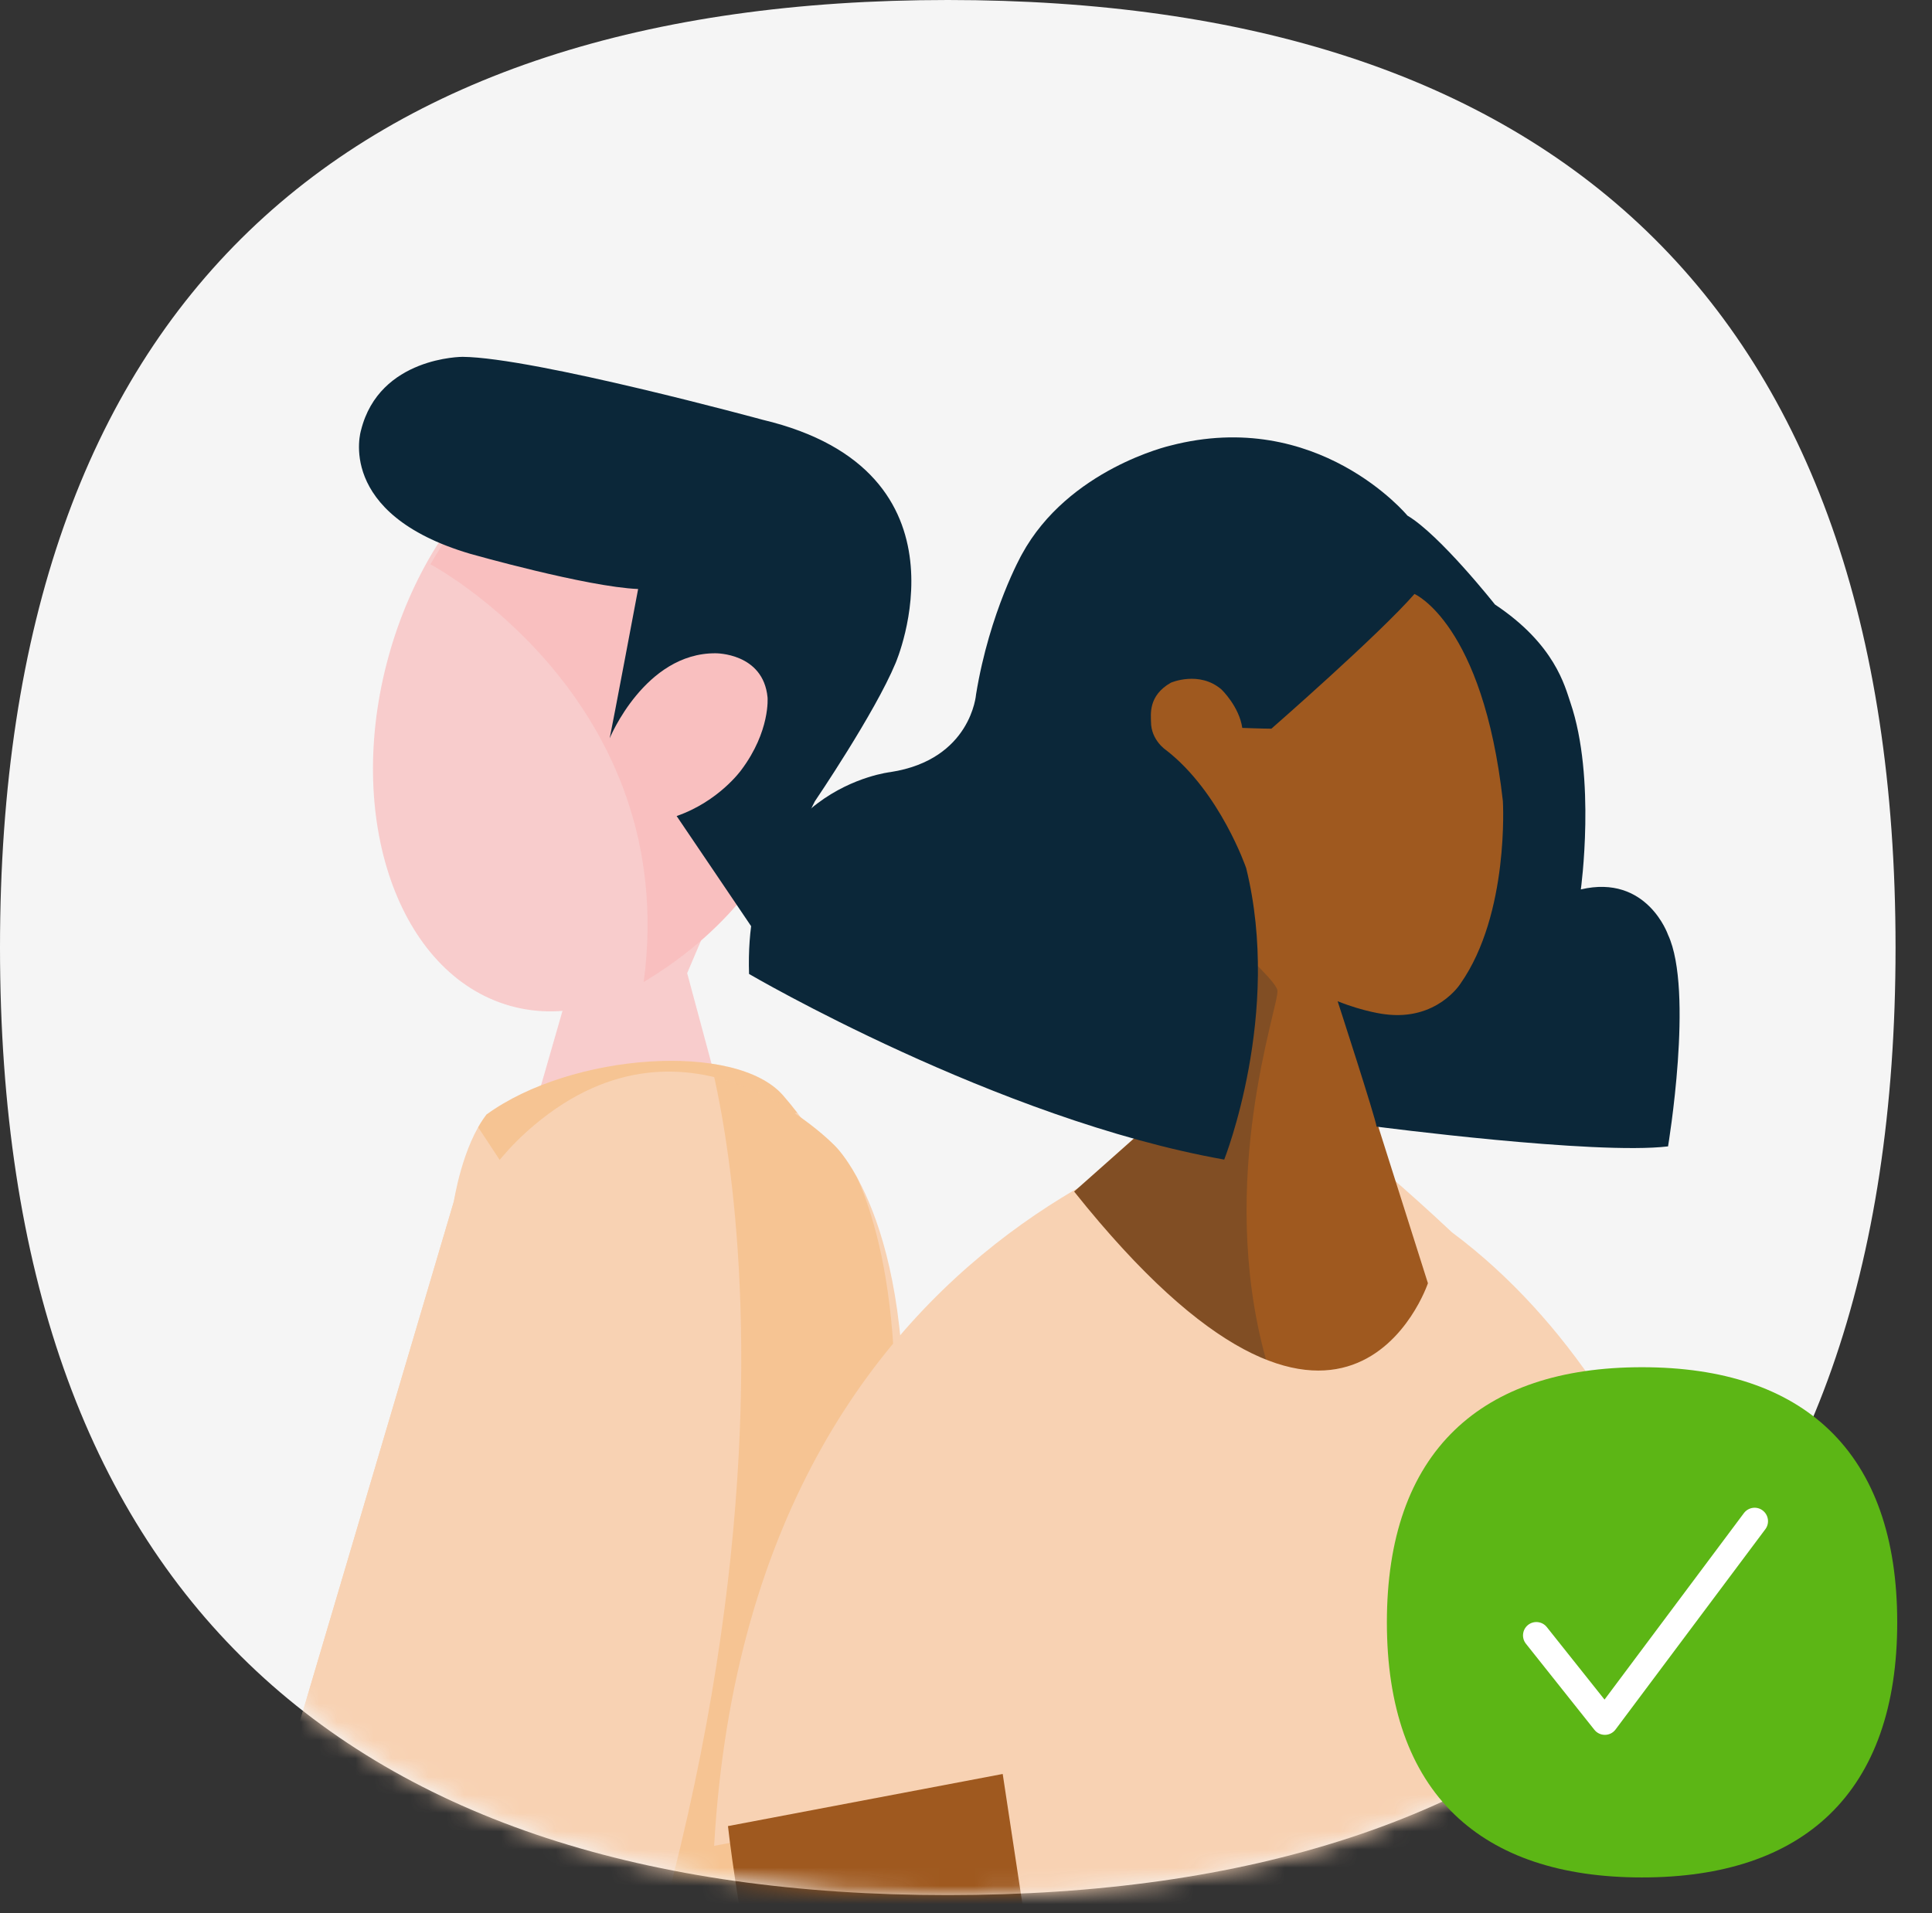 <svg width="106" height="105" viewBox="0 0 106 105" fill="none" xmlns="http://www.w3.org/2000/svg">
<rect x="0" y="0" width="106" height="105" fill="#333333" stroke="none"/>
<path d="M0 52C0 16.511 19.059 0 52 0C84.941 0 104 16.511 104 52C104 87.489 84.941 104 52 104C19.059 104 0 87.489 0 52Z" fill="#F5F5F5"/>
<mask id="mask0_708_13613" style="mask-type:alpha" maskUnits="userSpaceOnUse" x="0" y="0" width="105" height="105">
<path d="M0.174 52.026C0.174 16.537 19.233 0.026 52.174 0.026C85.114 0.026 104.174 16.537 104.174 52.026C104.174 87.516 85.114 104.026 52.174 104.026C19.233 104.026 0.174 87.516 0.174 52.026Z" fill="#F5F5F5"/>
</mask>
<g mask="url(#mask0_708_13613)">
<path d="M29.012 61.897L31.202 54.295L36.929 41.102L39.402 40.019L41.33 44.871L37.702 53.406L39.256 59.186L33.626 62.183L29.012 61.897Z" fill="#F8CCCC"/>
<path d="M27.988 55.198C21.858 53.469 18.871 44.881 21.319 36.021C23.767 27.161 30.723 21.38 36.853 23.11C42.983 24.839 45.971 33.427 43.523 42.287C41.075 51.147 34.119 56.927 27.988 55.198Z" fill="#F8CCCC"/>
<path d="M35.317 53.891C40.142 50.989 43.152 46.933 44.629 41.646C47.469 31.478 45.034 25.222 38.132 22.459C32.194 20.079 26.441 26.114 23.615 30.965C23.615 30.965 37.393 38.303 35.317 53.891Z" fill="#F8CCCC"/>
<path d="M35.317 53.891C40.142 50.989 43.152 46.933 44.629 41.646C47.469 31.478 45.034 25.222 38.132 22.459C32.194 20.079 26.441 26.114 23.615 30.965C23.615 30.965 37.393 38.303 35.317 53.891Z" fill="#FF4A4A" fill-opacity="0.1"/>
<path d="M41.937 51.909C41.937 51.909 43.38 46.537 44.706 43.977C44.706 43.977 47.999 39.129 49.136 36.39C49.136 36.39 53.707 25.859 41.845 23.037C41.845 23.037 29.318 19.622 25.383 19.583C25.383 19.583 20.812 19.573 19.807 23.615C19.807 23.615 18.374 28.2 25.796 30.391C25.796 30.391 32.193 32.208 35.011 32.324C35.011 32.324 33.612 39.756 33.451 40.514C33.451 40.514 35.38 35.826 39.261 35.851C39.261 35.851 41.874 35.822 42.112 38.27C42.112 38.27 42.273 40.12 40.669 42.258C40.669 42.258 39.445 43.977 37.124 44.783C37.124 44.783 41.578 51.361 41.937 51.909Z" fill="#0B2739"/>
<path d="M18.632 94.165C18.632 94.165 0.008 116.995 -15.467 132.111L-8.308 140.695C-8.308 140.695 7.975 129.182 16.15 119.215L18.632 94.165Z" fill="#F6F6F6"/>
<path d="M-8.308 140.693C-8.308 140.693 7.974 129.181 16.149 119.214L17.727 103.301L-13.467 135.015L-8.308 140.693Z" fill="#F6F6F6"/>
<path d="M43.614 143.623C43.749 143.118 43.886 142.612 44.017 142.112C56.199 94.606 51.502 69.935 42.967 60.118C40.388 57.15 31.348 57.777 26.695 61.162C25.749 62.908 25.252 64.445 24.893 65.957L2.174 142.7C2.145 142.836 2.111 142.967 2.077 143.098L43.609 143.623H43.614Z" fill="#F8D2B3"/>
<path d="M24.961 143.293C24.961 143.293 38.29 118.709 42.443 94.859C42.443 94.859 48.291 106.124 50.001 110.394C50.001 110.394 47.087 132.952 43.613 143.628L24.961 143.293Z" fill="#6C7896"/>
<path d="M24.961 143.293C24.961 143.293 38.29 118.709 42.443 94.859C42.443 94.859 48.291 106.124 50.001 110.394C50.001 110.394 47.087 132.952 43.613 143.628L24.961 143.293Z" fill="#F6F6F6"/>
<path d="M28.463 64.01L29.139 65.589L26.914 67.677L29.508 74.317L9.83 116.849L24.898 65.953C24.898 65.953 25.358 62.878 26.694 61.163L28.463 64.01Z" fill="#F8D2B3"/>
<path d="M43.736 61.057C37.075 62.958 29.314 66.39 29.255 66.444L26.233 61.861C26.374 61.612 26.527 61.377 26.694 61.162C31.348 57.777 40.387 57.15 42.967 60.118C43.227 60.417 43.483 60.73 43.736 61.057Z" fill="#F28D15" fill-opacity="0.2"/>
<path d="M45.84 62.913C45.84 62.913 37.886 54.502 29.294 61.759C18.651 70.75 27.485 87.33 27.485 87.33C23.868 118.446 10.003 153.936 10.003 153.936L17.097 159.542C64.861 81.129 45.84 62.913 45.84 62.913Z" fill="#F8D2B3"/>
<path d="M47.013 64.599C46.36 63.411 45.839 62.912 45.839 62.912C45.839 62.912 43.14 60.057 39.187 59.109C41.093 67.731 46.324 104.318 12.965 156.101L16.993 159.288C54.489 98.171 50.386 72.116 47.013 64.599Z" fill="#F28D15" fill-opacity="0.2"/>
<path d="M95.638 125.17C97.756 113.876 92.738 96.321 92.738 96.321H78.807L81.575 129.561L95.638 125.17Z" fill="#9F591F"/>
<path d="M95.681 96.471C95.681 96.471 92.761 77.387 79.665 67.63C74.425 62.714 71.371 60.673 71.371 60.673C71.371 60.673 41.292 64.471 39.181 101.297L43.483 100.484L42.17 133.183L70.328 131.152L85.465 131.541C89.991 118.271 91.444 107.251 91.064 98.168L95.686 96.476L95.681 96.471Z" fill="#F8D2B3"/>
<path d="M61.362 66.38L61.673 63.752L76.308 65.535L77.173 67.444L61.362 66.38Z" fill="#F1F3FF"/>
<path d="M55.014 97.352L58.39 119.628L92.679 113.216C105.571 103.462 114.411 110.491 114.411 110.491L49.472 134.191C41.991 119.395 39.941 100.213 39.941 100.213L55.019 97.352H55.014Z" fill="#9F591F"/>
<path d="M68.784 56.627C65.195 54.703 63.058 50.589 62.305 44.959C61.236 37.013 64.845 29.969 70.363 29.226C75.881 28.483 81.651 34.018 82.719 41.965C84.155 49.661 79.913 57.234 74.4 57.977L78.344 70.422C78.344 70.422 73.793 84.028 58.934 65.39L68.789 56.632L68.784 56.627Z" fill="#9F591F"/>
<path d="M62.458 45.966C63.323 51.08 64.823 54.355 68.195 56.163L68.26 57.163L58.935 65.39C63.274 70.833 66.735 73.526 69.459 74.612C66.695 64.662 70.195 55.163 70.088 54.358C69.98 53.554 64.695 49.163 64.695 49.163L62.458 45.966Z" fill="#0B2739" fill-opacity="0.2"/>
<path d="M77.217 28.293C77.217 28.293 72.292 22.347 64.209 24.455C64.209 24.455 58.618 25.733 56.063 30.425C56.063 30.425 54.295 33.553 53.552 38.105C53.552 38.105 53.289 41.685 48.859 42.37C48.859 42.37 40.767 43.249 41.097 53.449C41.097 53.449 54.703 61.42 67.167 63.636C67.167 63.636 70.344 55.64 68.372 47.64C68.372 47.64 66.949 43.477 63.99 41.175C63.99 41.175 63.15 40.635 63.15 39.611C63.15 39.232 62.98 38.178 64.243 37.464C64.243 37.464 65.802 36.788 67.022 37.842C67.022 37.842 67.988 38.77 68.158 39.946C68.158 39.946 69.295 39.989 69.756 39.989C69.756 39.989 75.639 34.85 77.606 32.596C77.606 32.596 81.363 34.216 82.456 43.965C82.456 43.965 82.823 50.146 80.127 53.984C80.127 53.984 78.84 56.038 75.979 55.66C75.979 55.66 74.866 55.538 73.39 54.946C73.39 54.946 75.459 61.314 75.527 61.828C75.527 61.828 87.505 63.393 91.518 62.912C91.518 62.912 92.946 54.367 91.518 51.302C91.518 51.302 90.366 47.956 86.733 48.81C86.733 48.81 87.578 42.705 86.16 38.552C85.854 37.658 85.315 35.365 82.021 33.174C82.021 33.174 79 29.352 77.222 28.297" fill="#0B2739"/>
</g>
<g clip-path="url(#clip0_708_13613)">
<circle cx="91.861" cy="90.806" r="10.638" fill="white"/>
<path d="M100.373 78.481C97.996 76.192 94.536 75.031 90.088 75.031C85.639 75.031 82.18 76.192 79.806 78.485C77.341 80.863 76.092 84.412 76.092 89.035C76.092 93.658 77.341 97.204 79.806 99.581C82.18 101.871 85.639 103.031 90.088 103.031C94.536 103.031 97.996 101.871 100.373 99.581C102.839 97.204 104.092 93.658 104.092 89.035C104.092 84.412 102.843 80.859 100.373 78.481V78.481ZM96.858 83.918L88.639 94.91C88.504 95.094 88.292 95.202 88.065 95.206H88.053C87.83 95.206 87.618 95.106 87.478 94.93L83.72 90.204C83.469 89.889 83.521 89.426 83.836 89.175C84.151 88.924 84.614 88.975 84.865 89.29L88.033 93.271L95.681 83.036C95.925 82.713 96.384 82.645 96.707 82.889C97.034 83.136 97.098 83.595 96.858 83.918V83.918Z" fill="#5CB615"/>
</g>
<defs>
<clipPath id="clip0_708_13613">
<rect width="29" height="29" fill="white" transform="translate(76.087 75.031)"/>
</clipPath>
</defs>
</svg>
